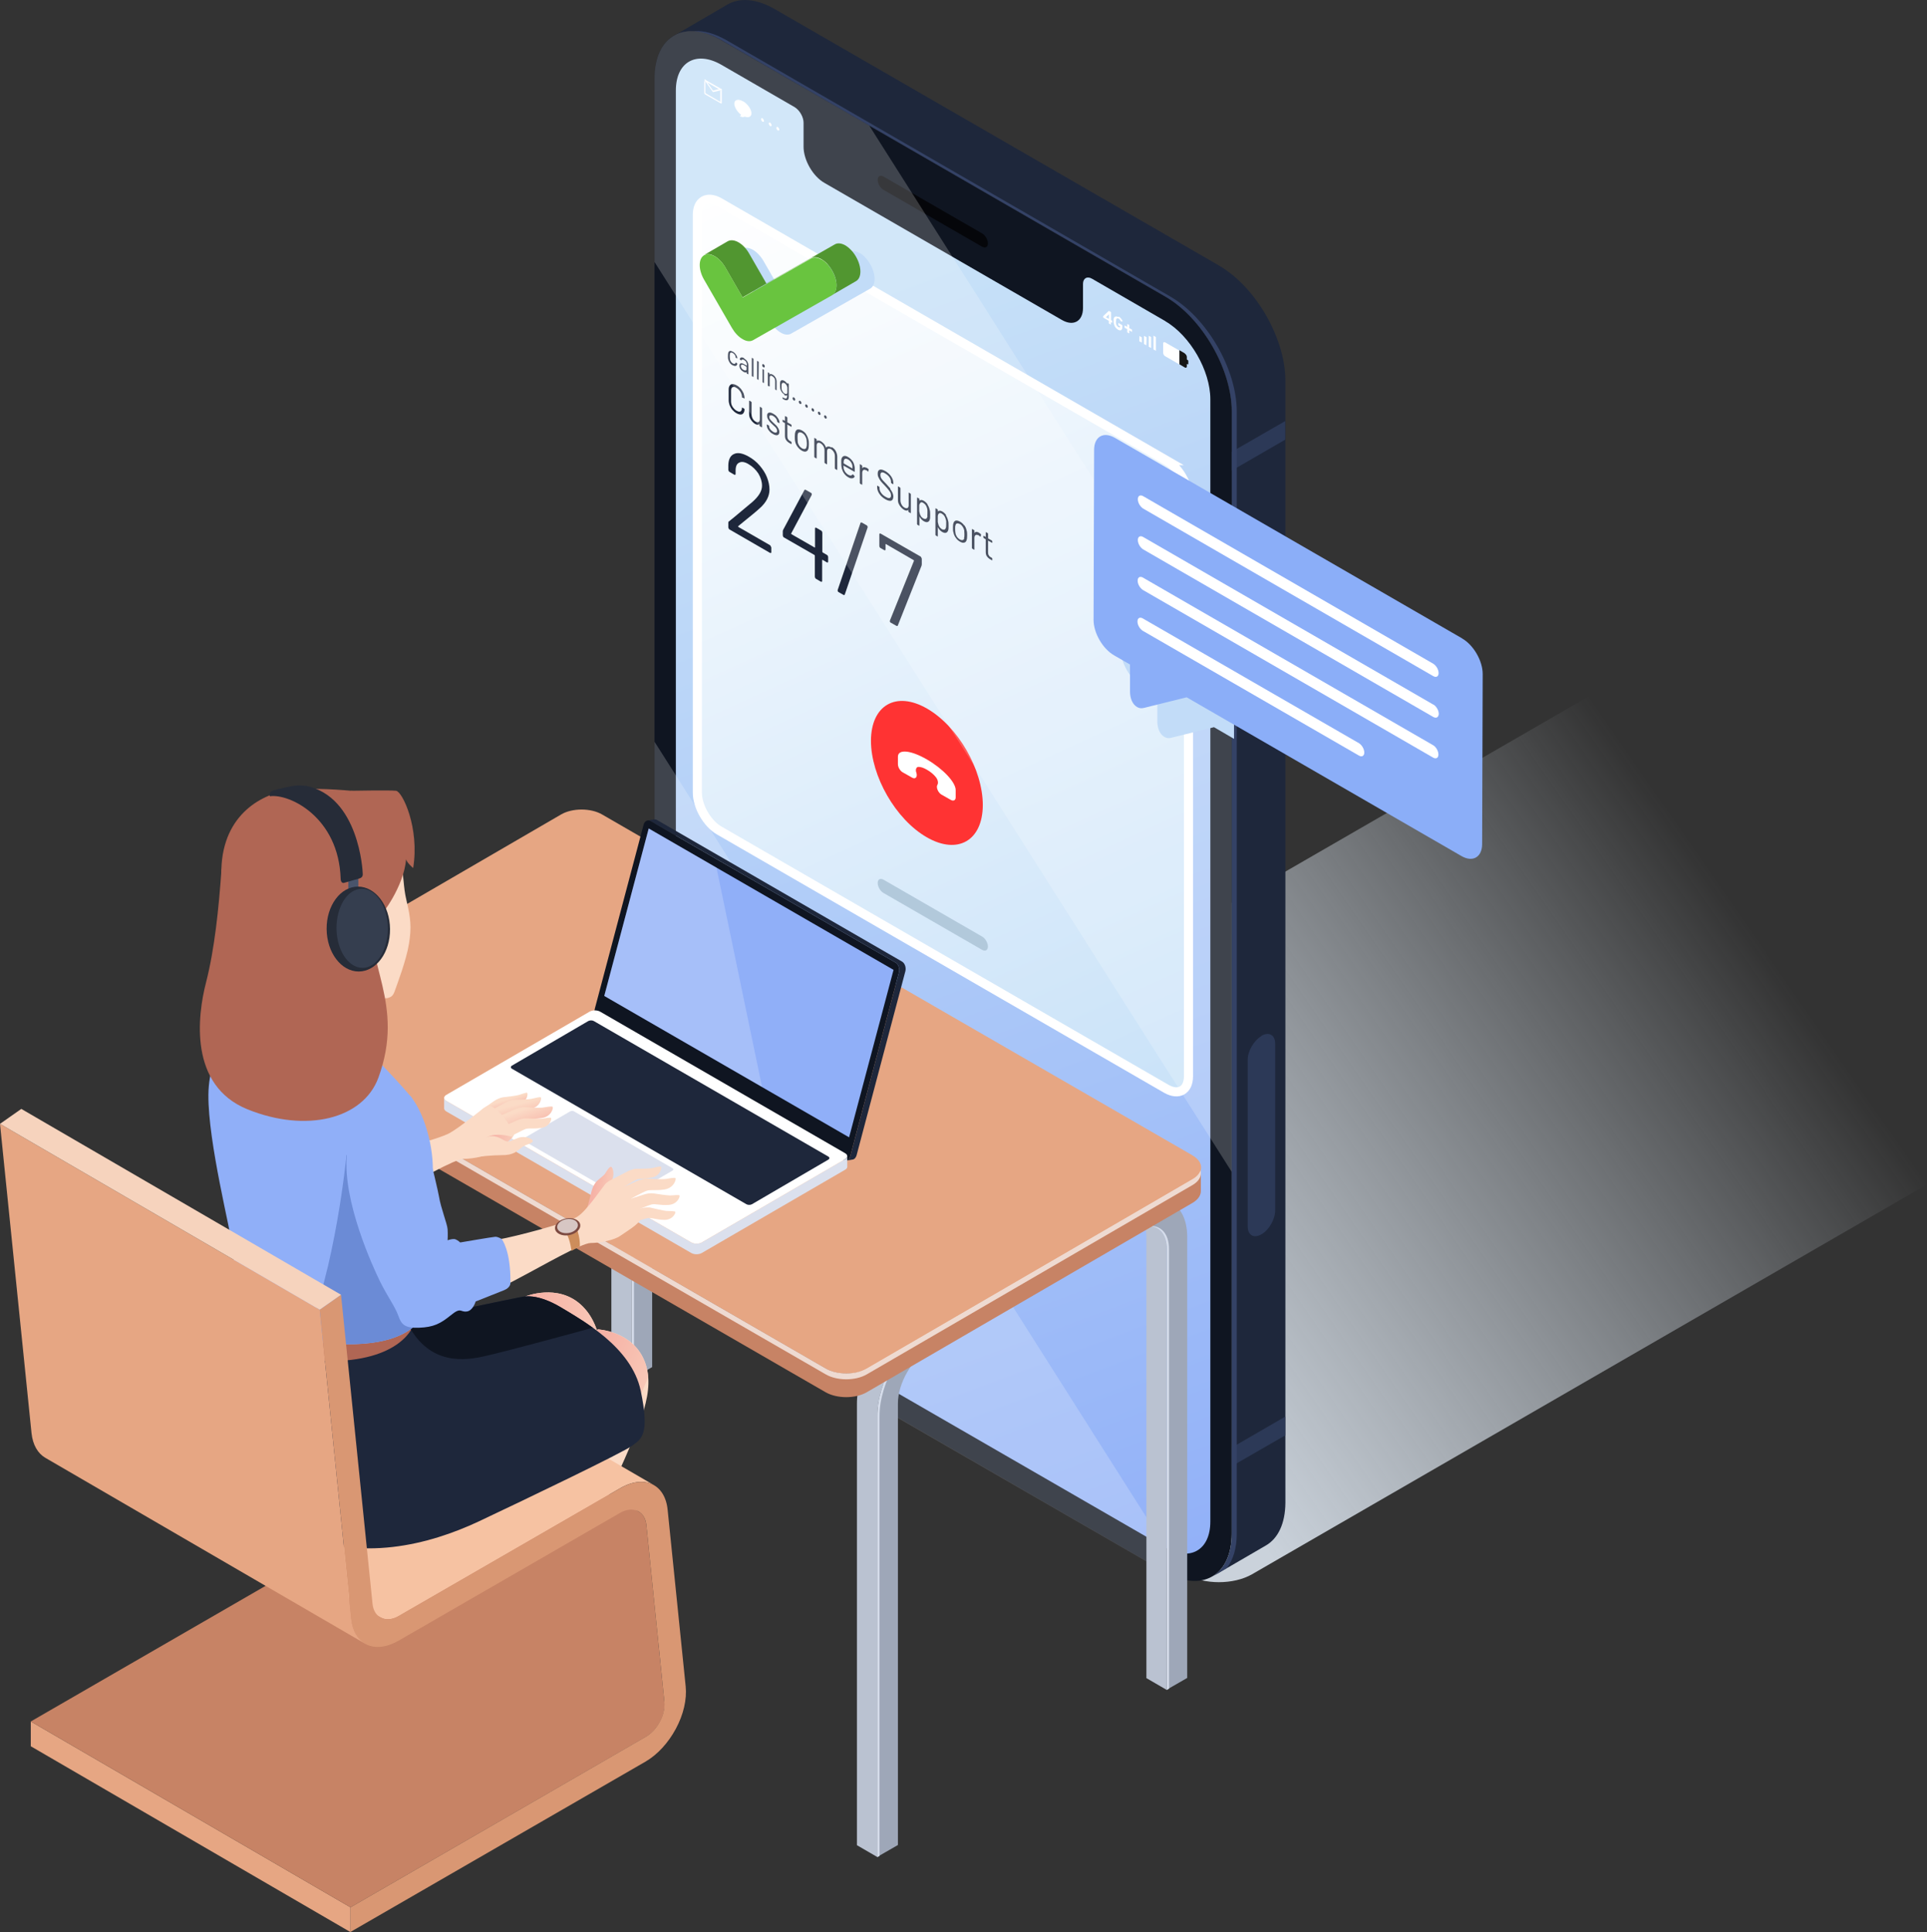 <?xml version="1.0" encoding="UTF-8"?>
<svg xmlns="http://www.w3.org/2000/svg" xmlns:xlink="http://www.w3.org/1999/xlink" viewBox="0 0 105.78 106.04">
  <rect x="0" y="0" width="105.78" height="106.04" fill="#333333" stroke="none"/>
  <defs>
    <style>
      .cls-1 {
        fill: #c2dcf8;
      }

      .cls-1, .cls-2, .cls-3, .cls-4, .cls-5, .cls-6, .cls-7, .cls-8, .cls-9, .cls-10, .cls-11, .cls-12, .cls-13, .cls-14, .cls-15, .cls-16, .cls-17, .cls-18, .cls-19, .cls-20, .cls-21, .cls-22, .cls-23, .cls-24, .cls-25, .cls-26, .cls-27, .cls-28, .cls-29, .cls-30, .cls-31, .cls-32, .cls-33, .cls-34, .cls-35, .cls-36, .cls-37, .cls-38, .cls-39, .cls-40, .cls-41, .cls-42, .cls-43, .cls-44, .cls-45, .cls-46, .cls-47, .cls-48, .cls-49, .cls-50, .cls-51, .cls-52, .cls-53, .cls-54, .cls-55, .cls-56, .cls-57, .cls-58, .cls-59, .cls-60, .cls-61, .cls-62, .cls-63, .cls-64, .cls-65, .cls-66, .cls-67, .cls-68, .cls-69, .cls-70, .cls-71, .cls-72 {
        stroke-width: 0px;
      }

      .cls-1, .cls-4 {
        mix-blend-mode: multiply;
      }

      .cls-73 {
        clip-path: url(#clippath);
      }

      .cls-2, .cls-74 {
        fill: none;
      }

      .cls-3 {
        opacity: .2;
      }

      .cls-3, .cls-5 {
        mix-blend-mode: overlay;
      }

      .cls-3, .cls-5, .cls-25, .cls-65 {
        fill: #fff;
      }

      .cls-4 {
        fill: url(#linear-gradient);
      }

      .cls-5 {
        opacity: .7;
      }

      .cls-6 {
        fill: url(#linear-gradient-9);
      }

      .cls-6, .cls-7, .cls-8, .cls-9, .cls-10, .cls-11, .cls-12, .cls-13, .cls-14, .cls-15, .cls-16, .cls-17, .cls-18, .cls-19, .cls-20, .cls-21, .cls-22, .cls-23, .cls-24, .cls-25, .cls-26, .cls-27, .cls-28, .cls-29 {
        fill-rule: evenodd;
      }

      .cls-7 {
        fill: url(#linear-gradient-8);
      }

      .cls-8 {
        fill: url(#linear-gradient-5);
      }

      .cls-9 {
        fill: url(#linear-gradient-7);
      }

      .cls-10 {
        fill: url(#linear-gradient-6);
      }

      .cls-11 {
        fill: url(#linear-gradient-14);
      }

      .cls-12 {
        fill: url(#linear-gradient-11);
      }

      .cls-13 {
        fill: url(#linear-gradient-13);
      }

      .cls-14 {
        fill: url(#linear-gradient-10);
      }

      .cls-15 {
        fill: url(#linear-gradient-12);
      }

      .cls-16, .cls-51 {
        fill: #0f1521;
      }

      .cls-17, .cls-52 {
        fill: #1e273b;
      }

      .cls-18 {
        fill: #5a9459;
      }

      .cls-19 {
        fill: #353e4f;
      }

      .cls-20 {
        fill: #262c38;
      }

      .cls-21, .cls-59 {
        fill: #b06654;
      }

      .cls-22 {
        fill: #d7c6c3;
      }

      .cls-23 {
        fill: #cd8d5b;
      }

      .cls-24 {
        fill: #fbdbc6;
      }

      .cls-26 {
        fill: #6b8bd6;
      }

      .cls-27 {
        fill: #7d4a41;
      }

      .cls-28 {
        fill: #97cf97;
      }

      .cls-29 {
        fill: #90aff8;
      }

      .cls-30 {
        fill: url(#linear-gradient-4);
      }

      .cls-31 {
        fill: url(#linear-gradient-2);
      }

      .cls-32 {
        fill: url(#linear-gradient-3);
      }

      .cls-75 {
        isolation: isolate;
      }

      .cls-33 {
        fill: #606992;
      }

      .cls-34 {
        fill: #49546b;
      }

      .cls-35 {
        fill: #747fb1;
      }

      .cls-36 {
        fill: #5d658d;
      }

      .cls-37 {
        fill: #7880b6;
      }

      .cls-38 {
        fill: #519630;
      }

      .cls-39 {
        fill: #838fca;
      }

      .cls-40 {
        fill: #7b84bb;
      }

      .cls-41 {
        fill: #2c3957;
      }

      .cls-42 {
        fill: #565e83;
      }

      .cls-43 {
        fill: #646d97;
      }

      .cls-44 {
        fill: #808bc5;
      }

      .cls-45 {
        fill: #6e77a6;
      }

      .cls-46 {
        fill: #8692cf;
      }

      .cls-47 {
        fill: #717bab;
      }

      .cls-48 {
        fill: #8996d4;
      }

      .cls-49 {
        fill: #344266;
      }

      .cls-50 {
        fill: #5a6288;
      }

      .cls-53 {
        fill: #161616;
      }

      .cls-54 {
        fill: #c78365;
      }

      .cls-55 {
        fill: #dbe0ed;
      }

      .cls-56 {
        fill: #d6ddeb;
      }

      .cls-57 {
        fill: #b2c9db;
      }

      .cls-58 {
        fill: #d99773;
      }

      .cls-60 {
        fill: #9ea7b8;
      }

      .cls-61 {
        fill: #8baef8;
      }

      .cls-62 {
        fill: #bac2d1;
      }

      .cls-63 {
        fill: #69c43f;
      }

      .cls-64 {
        fill: #7e88c0;
      }

      .cls-66 {
        fill: #f33;
      }

      .cls-67 {
        fill: #e6a683;
      }

      .cls-68 {
        fill: #f6d3bd;
      }

      .cls-69 {
        fill: #f6c2a2;
      }

      .cls-70 {
        fill: #6a74a1;
      }

      .cls-71 {
        fill: #05060a;
      }

      .cls-72 {
        fill: #67709c;
      }

      .cls-74 {
        stroke: #fff;
        stroke-miterlimit: 10;
        stroke-width: .5px;
      }
    </style>
    <linearGradient id="linear-gradient" x1="61.21" y1="73.13" x2="95.16" y2="49.59" gradientUnits="userSpaceOnUse">
      <stop offset="0" stop-color="#cad2db"/>
      <stop offset="1" stop-color="#ebf5ff" stop-opacity="0"/>
    </linearGradient>
    <linearGradient id="linear-gradient-2" x1="41.96" y1="18.02" x2="67.93" y2="87.42" gradientUnits="userSpaceOnUse">
      <stop offset="0" stop-color="#c7e1f8"/>
      <stop offset="1" stop-color="#90aff8"/>
    </linearGradient>
    <linearGradient id="linear-gradient-3" x1="64.44" y1="63.1" x2="40.05" y2="9.83" gradientUnits="userSpaceOnUse">
      <stop offset="0" stop-color="#c7e1f8"/>
      <stop offset="1" stop-color="#fff"/>
    </linearGradient>
    <linearGradient id="linear-gradient-4" x1="10478.85" y1="-55.09" x2="10487.88" y2="-41.76" gradientTransform="translate(10593.79) rotate(-180) scale(1 -1)" xlink:href="#linear-gradient-2"/>
    <linearGradient id="linear-gradient-5" x1="8520.69" y1="-871.77" x2="8525.26" y2="-872.41" gradientTransform="translate(8555.45 -790.61) rotate(168.34) scale(1 -1)" gradientUnits="userSpaceOnUse">
      <stop offset="0" stop-color="#f9cfbc"/>
      <stop offset="1" stop-color="#f6b2a6"/>
    </linearGradient>
    <linearGradient id="linear-gradient-6" x1="10764.24" y1="1453.93" x2="10768.34" y2="1453.36" gradientTransform="translate(10840.63 1187.63) rotate(-166.45) scale(1 -1)" xlink:href="#linear-gradient-5"/>
    <clipPath id="clippath">
      <path class="cls-2" d="M24.98,74.45c-.12-.07-.35-.2-.61-.3-.3-.12-.49-.15-.58-.16-.14-.02-.28-.02-.49.02-.21.05-.41.16-.48.2.12-.07.56.09,1.09.39.43-.25.81-.3,1.06-.15Z"/>
    </clipPath>
    <linearGradient id="linear-gradient-7" x1="9692.28" y1="60.39" x2="9692.1" y2="60.98" gradientTransform="translate(9719.96) rotate(-180) scale(1 -1)" gradientUnits="userSpaceOnUse">
      <stop offset="0" stop-color="#fbdbc6"/>
      <stop offset="1" stop-color="#f6b2a6"/>
    </linearGradient>
    <linearGradient id="linear-gradient-8" x1="9691.68" y1="60.64" x2="9691.4" y2="61.68" xlink:href="#linear-gradient-7"/>
    <linearGradient id="linear-gradient-9" x1="9691.23" y1="60.87" x2="9690.78" y2="62.13" xlink:href="#linear-gradient-7"/>
    <linearGradient id="linear-gradient-10" x1="9702.07" y1="64.69" x2="9705.36" y2="64.23" gradientTransform="translate(9719.96) rotate(-180) scale(1 -1)" xlink:href="#linear-gradient-5"/>
    <linearGradient id="linear-gradient-11" x1="9691.65" y1="62.87" x2="9693" y2="62.68" gradientTransform="translate(9719.96) rotate(-180) scale(1 -1)" xlink:href="#linear-gradient-5"/>
    <linearGradient id="linear-gradient-12" x1="9699.94" y1="56.83" x2="9704.72" y2="53.78" gradientTransform="translate(9719.96) rotate(-180) scale(1 -1)" xlink:href="#linear-gradient-5"/>
    <linearGradient id="linear-gradient-13" x1="9686.23" y1="65.54" x2="9687.4" y2="65.38" gradientTransform="translate(9719.96) rotate(-180) scale(1 -1)" xlink:href="#linear-gradient-5"/>
    <linearGradient id="linear-gradient-14" x1="9695.11" y1="69.31" x2="9698.4" y2="68.85" gradientTransform="translate(9719.96) rotate(-180) scale(1 -1)" xlink:href="#linear-gradient-5"/>
  </defs>
  <g class="cls-75">
    <g id="_レイヤー_2" data-name="レイヤー 2">
      <g id="_レイヤー_1-2" data-name="レイヤー 1">
        <g>
          <path class="cls-4" d="M105.78,45.43l-13.67-7.94c-1-.58-2.62-.58-3.63,0l-52.14,30.1c-1,.58-1,1.52,0,2.1l28.76,16.71c1,.58,2.62.58,3.63,0l37.06-21.4v-19.58Z"/>
          <g>
            <g>
              <path class="cls-51" d="M63.97,16.28c2.01,1.16,3.64,3.99,3.64,6.3v61.6c0,2.31-1.65,3.25-3.66,2.09l-24.38-14.08c-2.01-1.16-3.64-3.99-3.64-6.3V4.29c0-2.31,1.65-3.25,3.66-2.09l24.38,14.08Z"/>
              <path class="cls-52" d="M66.91,14.57L42.53.5c-1.01-.58-1.93-.64-2.6-.25-.98.57-1.96,1.14-2.93,1.71.66-.39,1.58-.33,2.6.25l24.38,14.08c2.01,1.16,3.64,3.99,3.64,6.3v61.6c0,1.15-.41,1.96-1.07,2.34.98-.57,1.96-1.14,2.94-1.71.66-.38,1.06-1.19,1.07-2.34V20.88c0-2.31-1.63-5.14-3.64-6.3Z"/>
              <g>
                <polygon class="cls-41" points="67.61 80.47 70.55 78.78 70.55 77.75 67.61 79.45 67.61 80.47"/>
                <polygon class="cls-41" points="67.61 24.8 67.61 25.83 70.55 24.13 70.55 23.11 67.61 24.8"/>
              </g>
              <path class="cls-49" d="M66.55,86.52c.26-.15.53-.31.79-.46.35-.44.55-1.08.55-1.88V22.58c0-2.31-1.63-5.14-3.64-6.3L39.87,2.2c-.65-.37-1.25-.53-1.78-.49.46.03.97.18,1.51.49l24.38,14.08c2.01,1.16,3.64,3.99,3.64,6.3v61.6c0,1.15-.41,1.96-1.07,2.34Z"/>
              <path class="cls-41" d="M69.22,30.04c-.26.15-.46.51-.46.8v9.25c0,.29.21.41.47.27.25-.15.46-.51.46-.8v-9.25c0-.29-.21-.41-.46-.26Z"/>
              <path class="cls-41" d="M69.25,56.86c-.42.24-.76.83-.76,1.3v9.15c0,.48.34.68.76.43.42-.24.75-.83.75-1.31v-9.15c0-.48-.34-.67-.76-.43Z"/>
              <path class="cls-31" d="M63.97,17.63c1.36.79,2.47,2.71,2.47,4.28v61.6c0,1.57-1.12,2.21-2.49,1.42l-24.38-14.07c-1.37-.79-2.47-2.71-2.47-4.28V4.97c0-1.57,1.12-2.2,2.49-1.42l4.03,2.33c.27.16.49.54.49.85v1.32c0,.73.51,1.63,1.15,1.99l13.03,7.52c.64.37,1.16.07,1.16-.66v-1.32c0-.31.23-.44.5-.28l4.03,2.33Z"/>
              <g>
                <path class="cls-65" d="M60.98,17.56l.07.04v.12l-.07-.04v.14s-.11-.07-.11-.07v-.14s-.31-.18-.31-.18v-.08s.31-.29.31-.29l.12.07v.43ZM60.87,17.5v-.25s-.16.16-.16.16l.16.09"/>
                <path class="cls-65" d="M61.41,17.37s.05.04.08.06c.02.02.04.04.06.07.02.02.03.05.05.07.01.03.02.05.03.07h-.1s-.02-.04-.02-.04l-.03-.04-.03-.04-.04-.03s-.04-.02-.05-.02h-.04s-.03.03-.03.03l-.02.04v.05s-.01.05-.01.05c0,.03,0,.06,0,.09,0,.03.01.06.02.09.01.03.03.05.05.08.02.02.04.04.07.06h.04s.03.01.03.01l.02-.02v-.04s0,0,0,0l-.1-.06v-.13l.22.13v.1s0,.08-.02.11c-.01.03-.03.04-.05.06-.02.01-.04.01-.07.01-.03,0-.06-.02-.09-.03-.03-.02-.06-.04-.08-.06-.02-.02-.05-.05-.07-.08-.02-.03-.04-.05-.05-.09-.01-.03-.02-.06-.03-.09,0-.03-.02-.06-.02-.09,0-.03,0-.06,0-.09s0-.05,0-.08c0-.03.01-.05.02-.07,0-.02.02-.04.04-.05.01-.02.03-.03.05-.03.02,0,.04,0,.07,0,.02,0,.05.02.08.03Z"/>
                <polygon class="cls-65" points="61.99 17.84 61.99 18.01 62.14 18.09 62.14 18.22 61.99 18.13 61.99 18.3 61.88 18.24 61.88 18.07 61.73 17.98 61.73 17.86 61.88 17.94 61.88 17.78 61.99 17.84"/>
                <polygon class="cls-65" points="62.68 18.52 62.68 18.8 62.54 18.73 62.55 18.44 62.68 18.52"/>
                <polygon class="cls-65" points="62.94 18.51 62.93 18.95 62.8 18.88 62.8 18.43 62.94 18.51"/>
                <polygon class="cls-65" points="63.19 18.5 63.19 19.1 63.06 19.03 63.06 18.43 63.19 18.5"/>
                <polygon class="cls-65" points="63.45 18.5 63.45 19.25 63.32 19.18 63.32 18.42 63.45 18.5"/>
                <path class="cls-53" d="M65.04,19.41c.06.03.11.11.11.18v.14s.05.03.05.03c.02.01.03.04.03.06v.16s-.02.03-.03.02l-.05-.03v.14c0,.07-.05.09-.11.06l-.3-.18v-.77s.31.18.31.18Z"/>
                <path class="cls-65" d="M64.74,19.23v.77s-.78-.45-.78-.45c-.06-.03-.11-.12-.11-.18v-.52c0-.07.05-.09.11-.06l.78.45Z"/>
                <polygon class="cls-65" points="39.57 4.86 39.62 4.9 39.61 4.95 39.56 4.96 39.16 5.05 39.14 5.05 39.12 5.03 38.73 4.48 38.68 4.41 38.67 4.35 38.72 4.37 38.8 4.49 39.14 4.97 39.49 4.88 39.57 4.86"/>
                <path class="cls-65" d="M39.59,4.87s.03.04.03.06v.73s-.02.03-.04.02l-.89-.51s-.03-.04-.03-.06v-.73s0-.01,0-.02v.06s.06.07.06.07v.62s.82.48.82.48v-.62s.05-.01.05-.01v-.05s-.04-.03-.04-.03l-.08.02-.69-.4-.08-.12-.05-.02s.02,0,.03,0l.89.51Z"/>
                <path class="cls-65" d="M40.78,5.55c.26.15.47.45.47.67,0,.19-.16.26-.37.18-.09.06-.23,0-.27-.03,0,0-.01,0-.01,0,.04,0,.07-.04.08-.07-.21-.16-.37-.42-.37-.61,0-.22.21-.28.47-.13Z"/>
                <path class="cls-65" d="M41.86,6.49s.08.09.08.14-.03.07-.08.05c-.05-.03-.08-.09-.08-.14,0-.05.03-.07.08-.05Z"/>
                <path class="cls-65" d="M42.28,6.73s.08.09.08.14-.04.07-.08.05c-.04-.03-.08-.09-.08-.14,0-.05.04-.07.08-.05Z"/>
                <path class="cls-65" d="M42.7,6.97s.08.09.08.14-.04.07-.08.05c-.05-.03-.08-.09-.08-.14s.03-.07.08-.05Z"/>
              </g>
              <path class="cls-71" d="M53.91,12.81l-5.41-3.12c-.18-.1-.32-.02-.32.18,0,.2.14.45.32.55l5.41,3.12c.18.1.32.02.32-.18,0-.2-.14-.45-.32-.55Z"/>
            </g>
            <g>
              <path class="cls-32" d="M64.05,25.28l-24.56-14.18c-.67-.38-1.21-.08-1.21.69v31.71c0,.76.54,1.7,1.2,2.08l24.55,14.18c.67.38,1.21.08,1.21-.69v-31.71c0-.76-.54-1.7-1.2-2.08Z"/>
              <path class="cls-74" d="M64.05,25.28l-24.56-14.18c-.67-.38-1.21-.08-1.21.69v31.71c0,.76.54,1.7,1.2,2.08l24.55,14.18c.67.38,1.21.08,1.21-.69v-31.71c0-.76-.54-1.7-1.2-2.08Z"/>
              <g>
                <path class="cls-52" d="M40.22,20.04c.06.04.11.05.16.04.04,0,.07-.04.09-.08v-.03s0-.02,0-.02l-.06-.05h-.02s0,0,0,0h0s-.03.06-.06.07c-.03,0-.07,0-.11-.03-.04-.02-.08-.06-.1-.1-.03-.04-.05-.09-.05-.13,0-.04-.01-.09-.01-.15,0-.06,0-.11.01-.14,0-.04.03-.06.05-.07.03,0,.06,0,.1.02.04.02.08.06.11.1.03.04.05.08.05.13v.02s.02.02.02.02h0s.06.03.06.03h.01s0-.05,0-.05c-.01-.06-.04-.12-.09-.18-.04-.06-.1-.11-.16-.14-.06-.03-.11-.05-.15-.04-.04.01-.07.04-.09.09-.01.04-.02.1-.02.17,0,.08,0,.14.01.19.02.07.05.14.09.2.04.06.1.11.15.14Z"/>
                <path class="cls-52" d="M40.85,19.66c-.06-.04-.12-.05-.16-.04-.04,0-.07.04-.08.09v.02s.08.05.08.05h.01s.02-.05.05-.05c.02,0,.06,0,.1.03.05.03.09.06.11.11.02.04.04.09.04.14v.06h0s-.15-.08-.15-.08c-.08-.05-.14-.06-.19-.05-.05.02-.07.06-.07.13,0,.07.02.14.06.19.04.06.09.1.15.14.04.02.08.04.11.04.03,0,.06,0,.08-.02h0s0,0,0,0v.08s.08.04.08.04h.01s0-.49,0-.49c0-.07-.02-.14-.06-.21-.04-.07-.1-.12-.17-.16ZM40.99,20.25s-.02.08-.05.08c-.04,0-.08,0-.13-.03-.04-.02-.07-.05-.1-.09-.02-.04-.04-.07-.04-.12,0-.05.02-.07.05-.08.03,0,.08,0,.13.04l.13.08h0s0,.12,0,.12Z"/>
                <polygon class="cls-52" points="41.34 20.68 41.36 20.68 41.36 19.7 41.35 19.68 41.28 19.64 41.27 19.65 41.27 20.63 41.28 20.65 41.34 20.68"/>
                <polygon class="cls-52" points="41.63 20.85 41.64 20.84 41.65 19.87 41.63 19.84 41.57 19.81 41.56 19.81 41.56 20.79 41.57 20.81 41.63 20.85"/>
                <path class="cls-52" d="M41.91,19.99s-.04-.01-.05,0c-.01,0-.02.02-.02.05,0,.02,0,.05.02.07.01.02.03.04.05.05.02.01.04.01.05,0,.01,0,.02-.02.02-.05,0-.03,0-.05-.02-.07-.01-.02-.03-.04-.05-.05Z"/>
                <polygon class="cls-52" points="41.87 20.26 41.86 20.26 41.86 20.96 41.87 20.99 41.93 21.02 41.94 21.01 41.94 20.31 41.93 20.29 41.87 20.26"/>
                <path class="cls-52" d="M42.24,21.2h.01s0-.47,0-.47c0-.05.01-.09.04-.1.03-.02.07-.01.11.02.04.03.08.06.11.11.03.05.04.1.04.15v.45s.01.02.01.02l.06.04h.01s0-.48,0-.48c0-.08-.02-.15-.06-.22-.04-.07-.09-.12-.16-.16-.08-.04-.13-.05-.17,0h0s0,0,0,0v-.08s-.08-.04-.08-.04h-.01s0,.71,0,.71v.02s.08.04.08.04Z"/>
                <path class="cls-52" d="M43.05,21.68c.07.04.13.04.16,0h0s0,0,0,0v.05c0,.08-.02.12-.05.14-.03.01-.09,0-.17-.05l-.03-.02h0s0,0,0,0v.06s0,.02,0,.02c.01,0,.02.02.04.03.09.05.17.07.22.05.05-.02.08-.08.08-.19v-.69s-.01-.02-.01-.02l-.06-.04h-.01s0,.06,0,.06h0s0,0,0,0c-.04-.08-.1-.14-.17-.18-.05-.03-.1-.04-.14-.03-.04.01-.07.04-.08.09,0,.02-.01.04-.01.07,0,.03,0,.06,0,.1,0,.08,0,.14.01.19.01.07.04.13.08.19.04.06.09.1.14.13ZM42.91,21.37s-.01-.08-.01-.15c0-.07,0-.11.01-.14.01-.04.03-.06.06-.07.03-.01.06,0,.1.02.04.02.07.06.1.1.02.04.04.08.05.13v.05s0,.05,0,.1c0,.04,0,.07,0,.09,0,.02,0,.04,0,.05,0,.04-.02.06-.05.07-.02.01-.06,0-.1-.02-.04-.02-.07-.05-.1-.1-.03-.04-.05-.09-.06-.13Z"/>
                <path class="cls-52" d="M43.63,21.86s-.03-.04-.05-.05c-.02-.01-.04-.01-.05,0-.01,0-.02.02-.02.05s0,.05.02.07c.01.02.03.04.05.05.02.01.04.01.05,0,.01,0,.02-.02.02-.05s0-.05-.02-.07Z"/>
                <path class="cls-52" d="M43.92,22.17s.04.01.05,0c.01,0,.02-.02.02-.05,0-.02,0-.05-.02-.07-.01-.02-.03-.04-.05-.05-.02-.01-.04-.01-.05,0-.01,0-.02.02-.02.05s0,.05.02.07c.01.02.03.04.05.05Z"/>
                <path class="cls-52" d="M44.27,22.37s.04.01.05,0c.01,0,.02-.02.02-.05s0-.05-.02-.07c-.01-.02-.03-.04-.05-.05-.02-.01-.04-.01-.05,0-.01,0-.02.02-.02.05s0,.05.02.07c.01.02.03.04.05.05Z"/>
                <path class="cls-52" d="M44.67,22.46s-.03-.04-.05-.05c-.02-.01-.04-.01-.05,0-.01,0-.02.02-.02.05s0,.05.02.07c.01.02.03.04.05.05.02.01.04.01.05,0,.01,0,.02-.02.02-.05,0-.02,0-.05-.02-.07Z"/>
                <path class="cls-52" d="M44.97,22.77s.04.01.05,0c.01,0,.02-.02.02-.05s0-.05-.02-.07c-.01-.02-.03-.04-.05-.05-.02-.01-.04-.01-.05,0-.01,0-.02.02-.02.05s0,.05.02.07c.01.02.03.04.05.05Z"/>
                <path class="cls-52" d="M45.31,22.97s.04.01.05,0c.01,0,.02-.02.02-.05,0-.02,0-.05-.02-.07-.01-.02-.03-.04-.05-.05-.02-.01-.04-.01-.05,0-.01,0-.02.02-.02.05s0,.05.02.07c.01.02.03.04.05.05Z"/>
                <path class="cls-52" d="M40.76,21.82l.1.05h.01s0-.01,0-.01c0-.09-.02-.18-.05-.27-.04-.09-.09-.17-.15-.25-.07-.08-.14-.14-.23-.19-.09-.05-.16-.07-.23-.07-.06,0-.12.03-.15.08-.04.05-.06.12-.06.21v.59c0,.09.02.19.05.28.04.09.09.18.15.25.07.08.14.14.23.19.09.05.16.07.23.07.07,0,.12-.03.15-.08.04-.05.06-.12.06-.21l-.02-.03-.1-.06h-.02c0,.11-.03.18-.08.21-.06.03-.13.01-.22-.04-.09-.05-.16-.13-.22-.22-.06-.09-.08-.19-.08-.29v-.59c0-.1.03-.16.08-.19.06-.03.13-.02.22.04.09.05.16.13.22.22.05.09.08.19.08.29h0s.02.04.02.04Z"/>
                <path class="cls-52" d="M41.73,22.32h-.02s0,.68,0,.68c0,.08-.02.13-.06.16-.04.02-.1.02-.17-.02-.07-.04-.12-.09-.16-.16-.04-.07-.06-.15-.06-.23v-.67s-.02-.03-.02-.03l-.1-.06h-.02s0,.73,0,.73c0,.07.01.14.04.21.03.07.07.13.12.19.05.06.1.1.16.14.11.06.19.07.25.01h0s0,0,0,0v.09s.02.03.02.03l.1.06h.02s0-1.04,0-1.04l-.02-.03-.1-.06Z"/>
                <path class="cls-52" d="M42.63,23.37s-.1-.1-.18-.17c-.08-.07-.13-.13-.17-.18-.04-.05-.05-.09-.05-.14,0-.05.02-.08.06-.09.04,0,.09,0,.15.04.07.04.12.09.16.14.04.06.06.11.06.16h0s.02.04.02.04l.09.05h.02v-.02c0-.05-.01-.11-.04-.17-.03-.06-.07-.12-.12-.18-.05-.06-.11-.1-.18-.14-.1-.06-.18-.08-.25-.06-.06.02-.09.07-.09.16,0,.06.01.12.04.18.03.06.07.11.11.16.04.05.1.1.17.17.06.05.1.09.13.12.03.03.05.06.07.1.02.03.03.07.03.11,0,.05-.02.08-.06.09-.04.01-.09,0-.16-.04-.06-.04-.12-.09-.16-.14-.04-.06-.06-.11-.06-.16v-.02l-.02-.03-.09-.05h-.02v.04c0,.05.02.11.04.17.03.06.07.12.12.17.05.06.11.1.18.14.1.06.19.08.25.06.06-.02.1-.07.1-.17,0-.07-.02-.13-.05-.19-.03-.06-.07-.11-.11-.16Z"/>
                <path class="cls-52" d="M43.22,23.18h0s0-.26,0-.26l-.02-.03-.09-.05h-.02s0,.26,0,.26h0s-.11-.06-.11-.06h-.02s0,.09,0,.09l.02.03.11.06h0s0,.69,0,.69c0,.1.02.19.07.25.05.07.11.12.2.17.03.02.05.03.07.04h.02s0-.1,0-.1l-.02-.03-.05-.03c-.06-.03-.1-.07-.12-.11-.03-.04-.04-.1-.04-.17v-.63s0,0,0,0l.21.12h.02s0-.09,0-.09l-.02-.03-.21-.12Z"/>
                <path class="cls-52" d="M44.26,23.84c-.06-.09-.14-.16-.23-.21-.09-.05-.17-.07-.24-.06-.06.01-.11.06-.13.14-.02.05-.03.14-.03.24,0,.11,0,.2.02.28.02.11.07.21.13.29.07.09.14.16.23.21.09.05.17.07.23.05.06-.02.11-.06.13-.14.02-.05.03-.13.03-.25,0-.11,0-.2-.03-.28-.02-.1-.07-.2-.13-.29ZM44.27,24.54c-.02.06-.04.09-.09.1-.04.01-.09,0-.15-.03-.06-.04-.11-.08-.16-.15-.04-.06-.07-.13-.08-.2,0-.05-.01-.13-.01-.22s0-.16.01-.21c.02-.06.04-.09.09-.1.04-.01.09,0,.15.03.06.04.11.08.15.14.04.06.07.13.09.2,0,.06.02.13.02.22,0,.09,0,.16-.02.2Z"/>
                <path class="cls-52" d="M45.63,24.56c-.06-.04-.12-.06-.17-.05-.05,0-.09.02-.12.06h0c-.02-.08-.06-.14-.1-.2-.05-.05-.1-.1-.16-.14-.05-.03-.1-.05-.14-.05-.04,0-.08,0-.11.03h0s0-.09,0-.09l-.02-.03-.09-.05h-.02s0,1.04,0,1.04l.02.03.09.05h.02s0-.7,0-.7c0-.08.02-.13.06-.15.04-.02.09-.02.16.02.06.04.11.09.15.16.04.07.06.14.06.22v.68s.02.03.02.03l.1.06h.02s0-.7,0-.7c0-.08.02-.13.06-.15.04-.02.09-.01.16.02.06.04.11.09.15.16.04.07.06.14.06.22v.68s.02.03.02.03l.09.05h.02s0-.72,0-.72c0-.11-.03-.21-.08-.31-.05-.1-.13-.17-.22-.22Z"/>
                <path class="cls-52" d="M46.81,25.33c-.06-.1-.15-.18-.26-.25-.09-.05-.17-.07-.23-.05-.06.02-.1.07-.13.15,0,.03-.01.06-.01.09,0,.04,0,.09,0,.14,0,.13.01.23.03.31.03.1.07.19.13.27.06.08.13.15.22.2.08.05.15.07.21.06.06,0,.11-.03.14-.08v-.04s-.08-.09-.08-.09h-.03s-.05.05-.09.06c-.04,0-.09-.01-.14-.04-.07-.04-.12-.09-.17-.15-.04-.06-.07-.13-.09-.2,0-.03,0-.08-.01-.16h0s.6.34.6.34h.02s0-.08,0-.08c0-.06,0-.11,0-.15-.02-.13-.05-.24-.11-.34ZM46.79,25.71l-.48-.28h0c0-.08,0-.12.01-.15.01-.05.04-.09.08-.1.04-.01.09,0,.15.03.06.04.11.08.16.15.04.06.07.13.08.2,0,.03,0,.08.01.14h0Z"/>
                <path class="cls-52" d="M47.57,25.68c-.05-.03-.1-.04-.14-.04-.04,0-.07.03-.1.06h0s0,0,0,0v-.13s-.02-.03-.02-.03l-.09-.06h-.02s0,1.04,0,1.04l.02.03.09.05h.02s0-.64,0-.64c0-.08.02-.13.06-.16.04-.03.1-.02.16.01h.02s.05.05.07.07h.02s.02-.09.02-.09v-.04s-.08-.06-.12-.09Z"/>
                <path class="cls-52" d="M48.88,26.82c-.06-.07-.13-.15-.22-.25-.09-.09-.15-.16-.2-.21-.04-.05-.08-.1-.1-.14-.02-.05-.03-.1-.03-.15,0-.08.02-.12.07-.14.05-.01.11,0,.2.06.1.06.18.13.23.21.06.08.08.17.08.25v.04s.02.03.02.03l.09.05h.02s0-.06,0-.06c0-.12-.04-.24-.12-.36-.08-.12-.19-.22-.33-.3-.13-.07-.23-.1-.3-.07-.07.02-.11.1-.11.21,0,.08.01.15.05.22.03.07.07.13.12.2.05.06.12.14.22.24.09.09.15.17.2.23.05.06.08.11.11.16.02.05.03.1.03.15,0,.08-.02.12-.07.14-.05.02-.12,0-.22-.06-.11-.06-.19-.13-.25-.22-.06-.08-.09-.17-.09-.25v-.06l-.02-.03-.09-.05h-.02s0,.08,0,.08c0,.12.04.24.12.36.08.12.19.22.33.3.14.08.24.1.32.08.08-.03.11-.1.12-.22,0-.08-.02-.15-.05-.22-.03-.07-.08-.14-.13-.21Z"/>
                <path class="cls-52" d="M49.9,27.03h-.02s0,.69,0,.69c0,.08-.02.13-.06.16-.04.02-.1.02-.17-.02-.07-.04-.12-.09-.16-.17-.04-.07-.06-.15-.06-.23v-.67s-.02-.03-.02-.03l-.1-.06h-.02s0,.73,0,.73c0,.07.01.14.04.21.03.07.07.13.12.19.05.06.1.1.16.14.11.07.19.07.25.01h0s0,0,0,0v.09s.02.03.02.03l.1.06h.02s0-1.04,0-1.04l-.02-.03-.1-.06Z"/>
                <path class="cls-52" d="M50.92,27.68c-.06-.08-.13-.15-.22-.2-.05-.03-.1-.04-.13-.04-.04,0-.07.01-.1.04h0s0,0,0,0v-.09l-.02-.03-.09-.05h-.02s0,1.46,0,1.46l.02.03.09.05h.02s0-.51,0-.51h0s0,0,0,0c.03.06.06.11.1.15.04.05.09.08.13.11.09.05.16.07.22.05.06-.02.1-.06.12-.14.02-.05.02-.14.02-.25,0-.11,0-.21-.03-.29-.02-.1-.06-.19-.12-.28ZM50.92,28.32s-.02.06-.03.09c-.02.04-.04.06-.08.07-.04,0-.08,0-.13-.03-.05-.03-.09-.06-.12-.11-.03-.05-.06-.1-.07-.16-.01-.04-.02-.08-.03-.12,0-.04,0-.1,0-.16,0-.07,0-.12,0-.16,0-.04.01-.06.03-.09.02-.04.04-.07.07-.08.03-.01.08,0,.12.03.05.03.1.07.13.12.04.05.06.11.08.17.01.04.02.08.02.11,0,.04,0,.09,0,.16,0,.07,0,.12-.01.16Z"/>
                <path class="cls-52" d="M51.94,28.27c-.06-.08-.13-.15-.22-.2-.05-.03-.09-.04-.14-.04-.04,0-.07.01-.1.04h0s0,0,0,0v-.09s-.02-.03-.02-.03l-.09-.05h-.02s0,1.46,0,1.46l.02.03.09.05h.02s0-.51,0-.51h0s0,0,0,0c.03.05.06.11.1.15.04.05.09.08.13.11.09.05.16.07.22.05.06-.02.1-.07.12-.14.02-.05.02-.14.02-.25,0-.11,0-.21-.03-.29-.02-.1-.06-.19-.12-.28ZM51.94,28.91s-.02.06-.03.09c-.02.04-.04.06-.08.07-.04,0-.08,0-.13-.03-.05-.03-.09-.07-.12-.11-.03-.05-.06-.1-.07-.16-.01-.04-.02-.08-.03-.12,0-.04,0-.1,0-.16,0-.07,0-.12,0-.16,0-.04.01-.06.02-.09.02-.04.04-.07.08-.08.03-.01.08,0,.12.03.05.03.1.07.13.12.04.05.06.11.08.17.01.04.02.08.03.12,0,.04,0,.09,0,.16,0,.07,0,.12-.01.16Z"/>
                <path class="cls-52" d="M52.93,28.84c-.06-.09-.14-.16-.23-.21-.09-.05-.17-.07-.23-.06-.06.02-.11.06-.13.14-.02.05-.03.14-.03.24,0,.11,0,.2.03.28.02.11.07.21.13.29.06.09.14.16.23.21.09.05.16.07.23.05.06-.01.11-.06.13-.14.02-.05.03-.13.03-.25,0-.11,0-.2-.03-.28-.02-.1-.06-.2-.13-.29ZM52.93,29.54c-.01.06-.04.09-.09.1-.04.01-.09,0-.15-.03-.06-.04-.11-.08-.16-.15-.04-.06-.07-.13-.08-.2-.01-.05-.02-.13-.02-.22,0-.1,0-.16.02-.21.01-.06.04-.09.08-.1.04-.01.09,0,.16.03.06.03.11.08.15.14.04.06.07.13.09.2,0,.06.01.13.01.22,0,.09,0,.16-.02.2Z"/>
                <path class="cls-52" d="M53.73,29.23c-.05-.03-.1-.04-.14-.04-.04,0-.07.03-.1.06h0s0,0,0,0v-.13l-.02-.03-.1-.05h-.02s0,1.04,0,1.04l.02.03.1.06h.02s0-.64,0-.64c0-.08.02-.13.06-.16.04-.03.1-.02.16.01h.02s.05.05.07.07h.03s.02-.09.02-.09v-.04s-.08-.06-.12-.09Z"/>
                <path class="cls-52" d="M54.24,29.67l.21.12h.02s0-.09,0-.09l-.02-.03-.21-.12h0s0-.26,0-.26l-.02-.03-.09-.05h-.02s0,.26,0,.26h0s-.11-.06-.11-.06h-.02v.09l.02.03.11.07h0s0,.69,0,.69c0,.1.02.19.07.25.05.07.11.12.2.17.03.02.05.03.07.04h.02v-.1l-.02-.03-.05-.03c-.06-.03-.1-.07-.12-.11-.03-.04-.04-.1-.04-.17v-.63s0,0,0,0Z"/>
              </g>
              <g>
                <path class="cls-66" d="M50.89,38.89c-1.7-.98-3.07-.19-3.08,1.76,0,1.95,1.36,4.32,3.06,5.3,1.7.98,3.07.19,3.08-1.76,0-1.95-1.36-4.32-3.06-5.3Z"/>
                <path class="cls-65" d="M50.88,41.68c-.88-.51-1.59-.58-1.59-.15v.41c0,.17.12.36.25.44l.53.3c.19.11.31-.05.23-.28-.06-.16,0-.3.1-.31.12-.01.31.05.49.16.18.1.36.25.48.4.11.13.15.32.09.42-.09.13.03.43.22.54l.53.3c.14.07.25,0,.25-.14v-.41c0-.43-.7-1.17-1.58-1.68Z"/>
              </g>
              <path class="cls-57" d="M53.91,51.4l-5.41-3.12c-.18-.1-.32-.02-.32.18,0,.2.14.45.32.55l5.41,3.12c.18.1.32.02.32-.18,0-.2-.14-.45-.32-.55Z"/>
              <g>
                <path class="cls-52" d="M42.3,29.94l-1.77-1.02s-.02-.03-.01-.04l.12-.1c.53-.43.89-.72,1.07-.89.35-.31.53-.66.53-1.02,0-.22-.05-.45-.14-.68-.09-.23-.23-.44-.4-.64-.17-.2-.37-.36-.6-.49-.32-.18-.59-.24-.79-.15-.21.08-.32.29-.33.62v.26s.02.08.05.1l.29.17s.06,0,.06-.03v-.2c0-.23.06-.38.2-.44.13-.07.31-.04.52.09.22.13.39.3.53.51.13.22.2.44.2.67,0,.29-.18.58-.53.89l-.42.35c-.45.38-.74.62-.87.72-.02,0-.03.03-.03.06v.27s.02.07.05.1l2.25,1.3s.06.01.06-.03v-.27s-.02-.08-.06-.1Z"/>
                <path class="cls-52" d="M45.4,30.46l-.24-.14s-.02-.02-.02-.04v-1.05s-.01-.07-.05-.1l-.29-.17s-.06-.01-.06.03v1.05s0,.02-.02.01l-1.27-.73-.02-.02v-.02l1.13-2.12s0-.04,0-.06c0-.02-.02-.04-.04-.05l-.3-.17s-.05-.01-.06.01l-1.17,2.19s-.02.05-.02.07v.24s.02.08.05.1l1.69.97s.02.02.02.04v1.16s.02.08.05.1l.29.17s.06.01.06-.03v-1.16s.01-.02.03-.01l.24.14s.06.01.06-.03v-.28s-.02-.08-.06-.1Z"/>
                <path class="cls-52" d="M47.31,28.68s-.06-.02-.07.01l-1.26,3.7s0,.07.04.1l.28.16s.06.02.07-.01l1.26-3.7s0-.07-.04-.1l-.28-.16Z"/>
                <path class="cls-52" d="M50.56,30.56l-2.23-1.28s-.06,0-.06.03v.66s.01.07.05.1l.23.13s.06.01.06-.03v-.3s0-.02.02-.01l1.52.88.02.02v.02l-1.32,3.28s0,.04,0,.06c0,.02.02.04.04.05l.32.18s.06.02.07-.01l1.31-3.3s.01-.05.01-.07v-.3s-.02-.08-.05-.1Z"/>
              </g>
            </g>
            <path class="cls-3" d="M65.14,86.73c-.37-.07-.77-.21-1.19-.45l-15.67-9.04-12.35-19.47v-17.06l29.2,46.03ZM67.61,38.25L47.72,6.9l-8.13-4.69c-2.01-1.16-3.66-.23-3.66,2.09v10.08l31.68,49.93v-26.06Z"/>
          </g>
          <g>
            <path class="cls-1" d="M67.74,40.55v-11.96l-5.04-2.91c-.62-.36-1.13-.07-1.14.65l-.03,9.34c0,.72.5,1.59,1.13,1.95l.87.5v1.47c0,.4.15.71.38.85.11.07.25.09.39.05l2.34-.58,1.1.64Z"/>
            <path class="cls-61" d="M80.25,35.03l-19.05-11c-.62-.36-1.13-.07-1.14.64l-.03,9.35c0,.72.5,1.59,1.13,1.95l.87.5v1.48c0,.4.15.71.38.85.11.07.25.09.39.05l2.34-.58,15.08,8.71c.62.36,1.13.07,1.14-.64l.03-9.35c0-.72-.5-1.59-1.13-1.95Z"/>
            <g>
              <path class="cls-65" d="M74.6,40.79l-11.87-6.85c-.16-.09-.29-.02-.29.17,0,.19.13.41.29.51l11.87,6.85c.16.09.29.02.29-.17,0-.19-.13-.41-.29-.51Z"/>
              <path class="cls-65" d="M78.67,40.9l-15.93-9.2c-.16-.09-.29-.02-.29.17,0,.19.13.41.29.51l15.93,9.2c.16.09.29.02.29-.17,0-.19-.13-.42-.29-.51Z"/>
              <path class="cls-65" d="M78.68,38.67l-15.93-9.2c-.16-.09-.29-.02-.29.17,0,.19.13.41.29.51l15.93,9.2c.16.09.29.02.3-.17,0-.19-.13-.41-.29-.51Z"/>
              <path class="cls-65" d="M62.75,27.91l15.93,9.2c.16.09.29.02.29-.17,0-.19-.13-.41-.29-.51l-15.93-9.2c-.16-.09-.29-.02-.29.17,0,.19.13.41.29.51Z"/>
            </g>
          </g>
          <g>
            <path class="cls-1" d="M47.19,13.88c.21.12.42.34.58.62.32.55.32,1.16,0,1.34l-4.34,2.47c-.16.09-.37.07-.58-.06-.22-.13-.43-.35-.58-.61l-1.53-2.65c-.32-.55-.32-1.15,0-1.34.16-.09.37-.06.59.06.21.12.42.34.58.61l.95,1.65,3.75-2.14c.16-.09.37-.06.58.06Z"/>
            <path class="cls-38" d="M41.12,13.91c-.16-.28-.37-.49-.58-.61-.21-.12-.42-.15-.59-.06l-1.31.76c.16-.09.37-.06.59.06.21.12.42.34.58.61l.95,1.65,1.31-.76-.95-1.65Z"/>
            <path class="cls-38" d="M46.99,14.09c-.16-.28-.37-.49-.58-.62-.21-.12-.42-.15-.58-.06l-3.75,2.14-1.31.76,3.75-2.14c.16-.09.37-.06.58.06.21.12.42.34.58.62.32.55.32,1.15,0,1.34l1.31-.76c.32-.18.32-.78,0-1.34Z"/>
            <path class="cls-63" d="M45.1,14.24c.21.12.42.34.58.62.32.55.32,1.15,0,1.34l-4.34,2.47c-.16.09-.37.07-.58-.06-.22-.12-.43-.35-.58-.61l-1.53-2.65c-.32-.55-.32-1.15,0-1.34.16-.09.37-.06.59.06.21.12.42.34.58.61l.95,1.65,3.75-2.14c.16-.09.37-.06.58.06Z"/>
          </g>
          <g>
            <g>
              <g class="cls-75">
                <path class="cls-62" d="M34.68,51.47c0-.56-.2-.96-.52-1.14l-1.12-.65c.32.19.52.58.52,1.14v24.21l1.12.65v-24.21Z"/>
                <path class="cls-62" d="M33.83,48.3c-.53-.31-1.26-.27-2.07.2l-11.19,6.46c-1.6.93-2.91,3.19-2.9,5.03v24.21s1.12.65,1.12.65v-24.21c0-1.85,1.3-4.11,2.9-5.03l11.19-6.46c.81-.47,1.54-.51,2.07-.2l-1.12-.65Z"/>
                <path class="cls-60" d="M32.88,49.15c1.61-.93,2.92-.18,2.92,1.67v24.21l-1.13.65v-24.21c0-1.13-.81-1.59-1.79-1.02l-11.19,6.46c-.98.57-1.78,1.95-1.77,3.08v24.21l-1.13.65v-24.21c0-1.85,1.3-4.11,2.9-5.03l11.19-6.46Z"/>
                <g>
                  <path class="cls-56" d="M18.91,60.64c0-1.85,1.3-4.11,2.9-5.03l11.19-6.46c.46-.27.9-.39,1.29-.39-.42-.02-.9.1-1.41.39l-11.19,6.46c-1.6.93-2.91,3.19-2.9,5.03v24.21l.12-.07v-24.14Z"/>
                  <path class="cls-56" d="M34.8,75.61v-24.14c0-.86-.47-1.32-1.12-1.25.58,0,.99.45,1,1.25v24.21l.12-.07Z"/>
                </g>
              </g>
              <g class="cls-75">
                <path class="cls-62" d="M64.05,68.55c0-.56-.2-.96-.52-1.14l-1.12-.65c.32.19.52.58.52,1.14v24.2s1.12.65,1.12.65v-24.21Z"/>
                <path class="cls-62" d="M63.2,65.37c-.53-.31-1.26-.26-2.07.2l-11.19,6.46c-1.6.93-2.91,3.19-2.9,5.03v24.21l1.12.65v-24.21c0-1.85,1.3-4.11,2.9-5.04l11.19-6.46c.81-.47,1.54-.51,2.07-.2l-1.12-.65Z"/>
                <path class="cls-60" d="M62.25,66.22c1.61-.93,2.92-.18,2.92,1.67v24.2l-1.13.65v-24.21c0-1.13-.81-1.59-1.79-1.02l-11.19,6.46c-.98.57-1.78,1.95-1.77,3.08v24.21l-1.13.65v-24.21c0-1.85,1.3-4.11,2.9-5.04l11.19-6.46Z"/>
                <g>
                  <path class="cls-56" d="M48.28,77.72c0-1.85,1.3-4.11,2.9-5.04l11.19-6.46c.46-.27.9-.39,1.29-.39-.42-.03-.9.1-1.41.39l-11.19,6.46c-1.6.93-2.91,3.19-2.9,5.04v24.21l.12-.07v-24.14Z"/>
                  <path class="cls-56" d="M64.17,92.68v-24.14c0-.86-.47-1.32-1.12-1.25.59,0,.99.45,1,1.25v24.21l.12-.07Z"/>
                </g>
              </g>
            </g>
            <g>
              <path class="cls-54" d="M65.47,64.72l-17.88,10.39c-.62.36-1.63.36-2.25,0L12.92,56.4c-.31-.18-.47-.42-.47-.66v1.3c0,.24.15.47.46.66l32.41,18.71c.63.36,1.64.36,2.26,0l17.88-10.39c.31-.18.46-.42.46-.65v-1.3c0,.24-.15.47-.46.65Z"/>
              <path class="cls-67" d="M65.47,63.42c.62.36.62.95,0,1.31l-17.88,10.39c-.62.36-1.63.36-2.25,0L12.92,56.4c-.63-.36-.63-.95,0-1.31l17.88-10.39c.62-.36,1.63-.36,2.25,0l32.41,18.71Z"/>
              <path class="cls-5" d="M12.48,55.91c-.08.28.06.59.44.81l32.41,18.71c.62.36,1.63.36,2.25,0l17.88-10.39c.31-.18.46-.41.46-.65h0c0-.06,0-.11-.02-.16-.05.18-.2.35-.44.49l-17.88,10.39c-.62.36-1.63.36-2.25,0L12.92,56.4c-.24-.14-.39-.32-.44-.49Z"/>
            </g>
          </g>
          <g>
            <g class="cls-75">
              <path class="cls-52" d="M49.16,52.83l-13.45-7.77c-.05-.03-.11-.04-.16-.03.12-.02.23-.04.35-.06.05,0,.11,0,.16.03l13.45,7.77c.16.09.24.33.19.53l-2.68,10.11c-.04.13-.12.22-.22.23l-.35.06c.1-.02.19-.1.22-.23l2.68-10.11c.05-.2-.03-.44-.19-.53Z"/>
              <path class="cls-51" d="M32.65,55.37l2.68-10.11c.05-.2.23-.29.38-.2l13.45,7.77c.16.09.24.33.19.53l-2.68,10.11c-.05.2-.23.29-.38.2l-13.45-7.77c-.16-.09-.24-.33-.19-.53Z"/>
              <polygon class="cls-30" points="35.61 45.47 33.17 54.66 46.61 62.42 49.05 53.23 35.61 45.47"/>
              <polygon class="cls-3" points="41.83 59.65 33.17 54.66 35.61 45.47 39.33 47.62 41.83 59.65"/>
            </g>
            <g>
              <path class="cls-55" d="M46.39,63.62l-7.87,4.57c-.16.09-.41.09-.57,0l-13.45-7.77c-.08-.05-.12-.11-.12-.17v.58c0,.06.04.12.12.17l13.45,7.77c.16.09.41.09.57,0l7.87-4.57c.08-.05.12-.1.12-.16v-.58c0,.06-.04.12-.11.16Z"/>
              <path class="cls-65" d="M46.39,63.62l-7.87,4.57c-.16.09-.41.09-.57,0l-13.45-7.77c-.16-.09-.16-.24,0-.33l7.87-4.57c.16-.09.41-.09.57,0l13.45,7.77c.16.09.16.24,0,.33Z"/>
              <g>
                <path class="cls-52" d="M28.11,58.48l4.18-2.44c.09-.05.23-.05.31,0l12.86,7.43c.09.05.09.13,0,.18l-4.18,2.44c-.08.05-.23.05-.31,0l-12.86-7.43c-.09-.05-.09-.13,0-.18Z"/>
                <path class="cls-55" d="M28.76,62.47l2.53-1.47c.06-.04.17-.04.23,0l5.39,3.11c.07.04.07.1,0,.14l-2.53,1.47c-.06.04-.17.04-.24,0l-5.39-3.11c-.07-.04-.07-.1,0-.14Z"/>
              </g>
            </g>
          </g>
          <g class="cls-75">
            <g>
              <g>
                <path class="cls-24" d="M28.85,71.15s1.75-.72,3.04.46c1.29,1.18,1.28,3.25,1.34,6.5.06,3.25.07,8.66.62,9.79.55,1.13,1.68,2.76,1.68,2.76l-.87.72-3.43-2.49s.36-1.89.27-2.75c-.09-.86-2.16-6.6-2.71-9.07-.55-2.47-.91-3.87.07-5.93Z"/>
                <path class="cls-16" d="M34.73,92.99s-1.53-.36-1.66-.4c-.13-.04-.25-.19-.33-.35-.08-.16-.94-1.56-.94-1.56,0,0,.86-.19,1.23-.01.37.17,1.71,2.33,1.71,2.33Z"/>
                <path class="cls-17" d="M31.33,88.24s.93-.13,1.6.48c.67.61,1.7,1.83,1.89,1.86.19.03.52-.2.52-.2,0,0,1.09-.11,1.5-.09.41.02.7.28.54.68-.17.4-1.2,1.33-1.69,1.64-.49.31-.88.51-1.07.31-.19-.2-1.53-1.94-1.7-2.01-.16-.07-.56.29-.53.74.04.46.26,1.86.31,1.98.05.11-.17.32-.45.37-.28.05-.35-.14-.38-.31-.03-.16-.27-1.43-.54-2.22-.26-.8-.48-1.18-.51-1.77-.03-.59.51-1.46.51-1.46Z"/>
                <path class="cls-8" d="M31.89,71.61c1.29,1.18,1.28,3.25,1.34,6.5.02,1.01.03,2.24.06,3.48-.49,1-1.23,2.25-2.17,3.16-.64-2.09-1.92-5.81-2.34-7.67-.55-2.47-.91-3.87.07-5.93,0,0,1.75-.72,3.04.46Z"/>
              </g>
              <g>
                <path class="cls-24" d="M32.82,72.96s1.89.09,2.55,1.71c.66,1.62-.22,3.48-1.55,6.45-1.33,2.96-3.63,7.86-3.61,9.12.02,1.26.35,3.21.35,3.21l-1.1.28-2.05-3.71s1.13-1.55,1.42-2.37c.29-.82.86-6.89,1.41-9.36.55-2.47.82-3.89,2.59-5.33Z"/>
                <path class="cls-10" d="M35.37,74.67c.12.29.19.6.21.91-.5,1.3-2.29,5.29-6,6.79.21-1.56.43-3.1.64-4.08.55-2.47.82-3.89,2.59-5.33,0,0,1.89.09,2.55,1.71Z"/>
                <path class="cls-16" d="M28.83,95.23s-1.23-.98-1.33-1.07c-.1-.09-.15-.28-.15-.46,0-.18-.19-1.81-.19-1.81,0,0,.86.2,1.12.51.26.31.56,2.84.56,2.84Z"/>
                <path class="cls-17" d="M27.78,89.48s.9.28,1.24,1.11c.35.84.76,2.39.92,2.49.16.11.56.04.56.04,0,0,1.03.36,1.4.55.37.19.52.56.2.85-.32.29-1.65.7-2.23.76-.58.07-1.01.09-1.1-.17-.09-.26-.56-2.41-.68-2.54-.12-.13-.63.02-.79.45-.16.43-.56,1.79-.56,1.92,0,.12-.29.22-.57.14-.27-.08-.26-.28-.22-.44.04-.16.36-1.41.46-2.24.1-.83.07-1.27.29-1.82.23-.55,1.08-1.1,1.08-1.1Z"/>
              </g>
            </g>
            <polygon class="cls-67" points="19.24 106.04 1.69 95.84 1.69 94.48 19.24 104.68 19.24 106.04"/>
            <path class="cls-54" d="M36.47,93.39l-.99-9.7c-.04-.35-.19-.6-.42-.73l-17.55-10.2c.23.13.39.39.42.74l.99,9.69c.04.35-.05.74-.25,1.1-.19.36-.47.66-.79.84L1.69,94.48l17.55,10.2,16.2-9.35c.32-.18.6-.48.79-.84.2-.36.28-.75.25-1.1Z"/>
            <path class="cls-69" d="M18.35,71.31c-.48-.28-1.14-.24-1.86.17l-12.15,7.01c-.38.22-.74.23-1.01.07,5.85,3.4,11.7,6.8,17.55,10.2.27.16.64.15,1.01-.07l12.15-7.01c.71-.41,1.37-.45,1.86-.17-5.85-3.4-11.7-6.8-17.55-10.2Z"/>
            <g>
              <g>
                <g class="cls-75">
                  <g class="cls-73">
                    <g class="cls-75">
                      <path class="cls-48" d="M24.98,74.45c-1.19-.67-1.68-.51-2.15-.24.12-.07.56.09,1.09.39.43-.25.81-.3,1.06-.15"/>
                      <path class="cls-48" d="M23.88,74.58c.05,0,.12-.04.17-.05.37-.19.7-.22.93-.08-.03-.02-.07-.04-.1-.06-.03-.02-.07-.04-.11-.06l-.1-.05s-.07-.03-.1-.05l-.1-.04s-.07-.03-.1-.04l-.1-.04s-.07-.02-.1-.03l-.09-.03s-.07-.02-.1-.03l-.09-.02s-.07-.01-.1-.02h-.09s-.09-.01-.12-.01h-.09c-.11.02-.13.02-.24.05l-.09.03c-.11.04-.18.07-.33.15.12-.07.54.08,1.05.37"/>
                      <path class="cls-46" d="M23.68,74.48s.07-.02.1-.03c.09-.03.26-.06.53-.02.26-.08.49-.07.66.03-.03-.02-.07-.04-.1-.06-.03-.02-.07-.04-.11-.06l-.1-.05s-.07-.03-.1-.05l-.1-.04s-.07-.03-.1-.04l-.1-.04s-.07-.02-.1-.03l-.09-.03s-.07-.02-.1-.03l-.09-.02s-.07-.01-.1-.02h-.09s-.09-.01-.12-.01h-.09c-.11.02-.13.02-.24.05l-.09.03c-.11.04-.18.07-.33.15.1-.06.43.05.86.27"/>
                      <path class="cls-39" d="M23.52,74.39s.08-.03.11-.04c.09-.03.36-.1.84.04.2-.04.37-.02.51.06-.03-.02-.07-.04-.1-.06-.03-.02-.07-.04-.11-.06l-.1-.05s-.07-.03-.1-.05l-.1-.04s-.07-.03-.1-.04l-.1-.04s-.07-.02-.1-.03l-.09-.03s-.07-.02-.1-.03l-.09-.02s-.07-.01-.1-.02h-.09s-.09-.01-.12-.01h-.09c-.11.02-.13.02-.24.05l-.09.03c-.11.04-.18.07-.33.15.09-.05.35.02.69.18"/>
                      <path class="cls-44" d="M23.37,74.33s.07-.03.11-.04c.09-.04.29-.07.38-.06.22,0,.38.03.71.15.15-.01.29.01.4.08-.03-.02-.07-.04-.1-.06-.03-.02-.07-.04-.11-.06l-.1-.05s-.07-.03-.1-.05l-.1-.04s-.07-.03-.1-.04l-.1-.04s-.07-.02-.1-.03l-.09-.03s-.07-.02-.1-.03l-.09-.02s-.07-.01-.1-.02h-.09s-.09-.01-.12-.01h-.09c-.11.02-.13.02-.24.05l-.09.03c-.11.04-.18.07-.33.15.07-.04.28,0,.55.12"/>
                      <path class="cls-64" d="M23.26,74.28s.07-.03.1-.05c.02,0,.23-.1.5-.08.33.02.61.14.79.21.12,0,.23.03.32.08-.03-.02-.07-.04-.1-.06-.03-.02-.07-.04-.11-.06l-.1-.05s-.07-.03-.1-.05l-.1-.04s-.07-.03-.1-.04l-.1-.04s-.07-.02-.1-.03l-.09-.03s-.07-.02-.1-.03l-.09-.02s-.07-.01-.1-.02h-.09s-.09-.01-.12-.01h-.09c-.11.02-.13.02-.24.05l-.09.03c-.11.04-.18.07-.33.15.06-.04.22,0,.43.07"/>
                      <path class="cls-40" d="M23.17,74.25s.07-.03.1-.05c.12-.05.32-.12.61-.09.34.03.71.2.86.26.09,0,.17.03.24.08-.03-.02-.07-.04-.1-.06-.03-.02-.07-.04-.11-.06l-.1-.05s-.07-.03-.1-.05l-.1-.04s-.07-.03-.1-.04l-.1-.04s-.07-.02-.1-.03l-.09-.03s-.07-.02-.1-.03l-.09-.02s-.07-.01-.1-.02h-.09s-.09-.01-.12-.01h-.09c-.11.02-.13.02-.24.05l-.09.03c-.11.04-.18.07-.33.15.05-.03.17-.02.34.04"/>
                      <path class="cls-37" d="M23.1,74.23s.07-.03.1-.05c.13-.06.36-.14.66-.11.39.04.8.24.95.31.06.01.12.04.17.07-.03-.02-.07-.04-.1-.06-.03-.02-.07-.04-.11-.06l-.1-.05s-.07-.03-.1-.05l-.1-.04s-.07-.03-.1-.04l-.1-.04s-.07-.02-.1-.03l-.09-.03s-.07-.02-.1-.03l-.09-.02s-.07-.01-.1-.02h-.09s-.09-.01-.12-.01h-.09c-.11.02-.13.02-.24.05l-.09.03c-.11.04-.18.07-.33.15.05-.03.14-.02.27.02"/>
                      <path class="cls-35" d="M23.04,74.21s.07-.03.09-.05c.2-.1.45-.15.66-.13.23.02.54.08,1.07.36.04.01.08.03.11.05-.03-.02-.07-.04-.1-.06-.03-.02-.07-.04-.11-.06l-.1-.05s-.07-.03-.1-.05l-.1-.04s-.07-.03-.1-.04l-.1-.04s-.07-.02-.1-.03l-.09-.03s-.07-.02-.1-.03l-.09-.02s-.07-.01-.1-.02h-.09s-.09-.01-.12-.01h-.09c-.11.02-.13.02-.24.05l-.09.03c-.11.04-.18.07-.33.15.04-.02.11-.02.21,0"/>
                      <path class="cls-47" d="M22.99,74.2s.01,0,.02-.01c.27-.14.54-.2.81-.17.46.05.94.31,1.1.4.02,0,.04.02.06.03-.03-.02-.07-.04-.1-.06-.03-.02-.07-.04-.11-.06l-.1-.05s-.07-.03-.1-.05l-.1-.04s-.07-.03-.1-.04l-.1-.04s-.07-.02-.1-.03l-.09-.03s-.07-.02-.1-.03l-.09-.02s-.07-.01-.1-.02h-.09s-.09-.01-.12-.01h-.09c-.11.02-.13.02-.24.05l-.09.03c-.11.04-.18.07-.33.15.03-.02.09-.02.17,0"/>
                      <path class="cls-45" d="M22.96,74.2s.06-.03.09-.05c.37-.19.69-.15.8-.14.17.02.54.11,1.12.43l-.09-.05s-.07-.04-.11-.06l-.1-.05s-.07-.03-.1-.05l-.1-.04s-.07-.03-.1-.04l-.1-.04s-.07-.02-.1-.03l-.09-.03s-.07-.02-.1-.03l-.09-.02s-.07-.01-.1-.02h-.09s-.09-.01-.12-.01h-.09c-.11.02-.13.02-.24.05l-.09.03c-.11.04-.18.07-.33.15.03-.02.07-.02.13-.01"/>
                      <path class="cls-70" d="M22.93,74.19s.06-.03.09-.05c.08-.04.29-.14.54-.16.25-.02.49.05.67.11-.05-.02-.11-.03-.15-.05-.03,0-.07-.02-.1-.03l-.09-.02s-.07-.01-.1-.02h-.09s-.09-.01-.12-.01h-.09c-.11.02-.13.02-.24.05l-.09.03c-.11.04-.18.07-.33.15.02-.01.06-.02.1-.01"/>
                      <path class="cls-72" d="M22.91,74.19s.06-.03.09-.05c.18-.1.36-.13.43-.15.07-.01.21-.03.43,0-.05,0-.11-.02-.15-.02-.04,0-.09,0-.12,0h-.09c-.11.02-.13.02-.24.05l-.09.03c-.11.04-.18.07-.33.15.02-.01.05-.02.08-.02"/>
                      <path class="cls-43" d="M22.89,74.19s.06-.03.09-.05c.14-.07.28-.11.34-.13.05-.02.17-.04.33-.04-.05,0-.11,0-.15,0-.11.01-.13.02-.24.04l-.09.03c-.11.04-.18.07-.33.15.02,0,.03-.01.06-.01"/>
                      <path class="cls-33" d="M22.87,74.2s.06-.03.09-.05c0,0,.09-.05.23-.1.01,0,.13-.05.26-.06h-.09s-.08.03-.11.04l-.09.03c-.11.04-.18.07-.33.15.01,0,.02-.01.04-.01"/>
                      <path class="cls-36" d="M22.85,74.2s.06-.03.08-.05c.06-.03.19-.09.36-.14-.05.01-.1.03-.15.04-.11.04-.18.07-.33.15,0,0,.02,0,.03-.01"/>
                      <path class="cls-50" d="M22.84,74.2s.09-.05.13-.07c.06-.03.12-.05.12-.05l-.09.04c-.05.02-.12.06-.17.09,0,0,0,0,.01,0"/>
                      <path class="cls-42" d="M22.83,74.21s0,0,.01,0c0,0,0,0-.01,0h0"/>
                    </g>
                  </g>
                </g>
                <g>
                  <g>
                    <path class="cls-9" d="M26.45,60.9s.52-.37.67-.47c.15-.1.33-.19.51-.21.18-.02.69-.08.83-.12.15-.04.44-.16.48-.12.05.04.02.47-.42.61-.44.14-.67.11-.84.2-.17.09-.81.59-.81.59l-.43-.48Z"/>
                    <path class="cls-7" d="M26.86,60.99s.69-.37.86-.46c.17-.09.37-.17.56-.17.19,0,.73-.02.89-.05.16-.03.48-.13.52-.08.05.05-.03.5-.5.61-.48.11-.72.06-.9.13-.19.08-.9.55-.9.55l-.52-.53Z"/>
                    <path class="cls-6" d="M27.24,61.33s.77-.33.96-.42c.19-.08.41-.15.61-.14.2.01.79.04.96.02.17-.02.52-.1.57-.04.04.06-.07.53-.59.61-.52.08-.77,0-.98.07-.21.07-1.01.51-1.01.51l-.52-.61Z"/>
                    <path class="cls-24" d="M17.1,62.61l.56,1.42s1.75-.45,2.73-.62c.98-.17,3.77-.91,4.32-1.24.55-.32,1.64-1.2,1.74-1.28.1-.08.36-.27.49-.2.68.37,1.19,1.28,1.27,1.61-.16.31-.77.66-1.11.9-.33.24-1.12.4-1.63.4s-2.55,1.2-4.23,2.08c-1.68.89-3.64,1.67-4.36,1.92-.72.24-1.07.12-1.4-.3-.33-.41-1.22-2.2-1.57-3.29l3.2-1.41Z"/>
                    <path class="cls-14" d="M17.47,63.55s-.93,1.72-2.62,2.68c-.35-.7-.74-1.58-.95-2.22l3.2-1.41.37.95Z"/>
                    <path class="cls-24" d="M27.51,61.87s.68-.3.85-.37c.17-.07.36-.13.54-.12.18.01.7.03.85.02.15-.02.46-.09.5-.04.04.05-.06.47-.52.54-.46.07-.68,0-.87.06-.18.06-.9.45-.9.45l-.46-.54Z"/>
                    <path class="cls-12" d="M28.14,62.4c-.21.28-.71.58-1.02.79-.33-.33-.59-.69-.32-.81.46-.21,1.14-.04,1.34.02Z"/>
                    <path class="cls-24" d="M26.38,63.47s.69-.07,1.11-.07c.42,0,.56-.05.74-.13.18-.08.44-.35.58-.4.14-.06.45-.15.44-.25-.01-.11-.41-.31-.8-.17-.38.14-.48.23-.65.19-.17-.04-.49-.36-.95-.27-.46.09-.78.82-.47,1.11Z"/>
                  </g>
                  <path class="cls-28" d="M17.22,61.9s.11.75.16.92c.05.16-.11.74-1.5,1.32-1.39.58-1.98.37-2.06.27-.08-.1-.42-1.11-.42-1.11l3.82-1.4Z"/>
                  <path class="cls-18" d="M14.39,55.57c1.43-.17,2.02,1.54,2.33,3.03.31,1.49.46,2.11.72,2.35.26.24.09.95-.12,1.18-.21.23-.75.96-2.16,1.37-1.41.41-2.82.22-2.94-.35-.13-.57.09-1.07,0-2.51-.09-1.44-.84-4.73,2.17-5.09Z"/>
                </g>
                <g>
                  <path class="cls-24" d="M19.33,43.87c1.5.39,2.29,1.55,2.57,2.88.34,1.64.2,1.76.42,2.7.22.94.28,1.43.13,2.35-.15.92-.66,2.24-.77,2.56-.11.33-.23.45-.75.43-.51-.03-1.17-.24-1.29-.27-.12-.02-.21.25-.21.45s.09,2.21.09,2.21h-4.82s.51-1.95.15-3.51c-.36-1.56-1.89-2.34-2.06-5.27-.17-2.96,1.65-5.8,6.53-4.54Z"/>
                  <path class="cls-15" d="M14.31,52.44h4.73c.55,1.44,1.89,2.35,2.31,2.31-.1.03-.23.04-.42.04-.51-.03-1.17-.24-1.29-.27-.12-.02-.21.25-.21.45s.09,2.21.09,2.21h-4.82s.51-1.95.15-3.51c-.11-.45-.31-.84-.55-1.23Z"/>
                  <path class="cls-21" d="M15.71,43.4c1.01-.18,2.55-.09,3.56,0,1.02.09,1.14.41,1.56.73.42.32,1.02,4.59-1.54,6.33-.22,1.9-.64,3.86-.72,3.96-.08.1-1.86.59-3.66-.43-.83-1.43-2.58-2.66-2.75-5.7-.18-3.3,1.92-4.6,3.54-4.9Z"/>
                  <path class="cls-24" d="M19.72,50.75s-.16-1.07-.77-1.2c-.61-.12-.87.73-.8,1.32.06.6.66,1.47.89,1.57.24.1.85-.55.68-1.7Z"/>
                  <path class="cls-25" d="M18.94,51.97c0,.14.08.26.17.26s.17-.12.17-.26-.08-.26-.17-.26-.17.12-.17.26Z"/>
                  <path class="cls-20" d="M20.39,49.15s-.46,1.81,0,2.96c0,0-1.06-.83-.98-2.49l.98-.46Z"/>
                  <path class="cls-21" d="M19.27,43.4s2.13-.04,2.47,0c.35.04,1.3,2.04.94,4.24,0,0-.34-.28-.39-.48-.11,1.49-1.39,3.18-1.45,3.09-.06-.09-.07-.6-.07-.6,0,0-1.32,1.56-1.72,1.33-.4-.23-.33-2.35-.33-2.35,0,0-.52.4-.58.24-.06-.16-.32-2.87,1.13-5.48Z"/>
                </g>
                <g>
                  <path class="cls-17" d="M22.65,72.42s5.63-1.18,6.03-1.25c.39-.07,1.11-.03,2.19.63,1.08.66,3.79,2.12,4.3,4.52.5,2.4.06,2.64-.46,3.02-.51.38-5.78,2.91-8.45,4.17-2.67,1.25-6.54,2.28-10.08.56-2.99-1.45-3.68-3.34-3.56-6.62.1-2.97.15-4.89.29-6.76l9.75,1.75Z"/>
                  <path class="cls-59" d="M22.76,72.58s-.45,1.91-4.13,2.11c-3.68.19-6.13-2.56-6.13-2.56l.25-1.04,10.01,1.49Z"/>
                  <path class="cls-16" d="M22.24,72.35l.41.07s5.63-1.18,6.03-1.25c.39-.07,1.11-.03,2.19.63.4.24,1.02.6,1.67,1.07-1.16.32-4.83,1.32-6.02,1.58-1.42.31-3.21.3-4.29-2.1Z"/>
                  <path class="cls-29" d="M19.64,57.08s2.02,2.03,2.89,3.08c.87,1.04,1.4,3.28,1.18,4.67-.22,1.39-.42,2.11-.61,3.62-.19,1.51.01,2.2.15,2.48.14.28.06,1.4-.54,1.89-.6.49-1.93,1.25-5.44.84-3.51-.41-4.41-2.15-4.62-2.5-.21-.35-.22-.6-.08-.99.14-.39.33-.49.22-1.56-.12-1.07-1.37-5.9-1.35-8.52.02-2.62,1.75-4.48,3.24-4.86.36.17,1.19.74,2.26,1.19,1.08.44,2.69.67,2.69.67Z"/>
                  <path class="cls-26" d="M23.89,66.05c-.3.74-.66,1.44-.79,2.4-.19,1.51.01,2.2.15,2.48.14.28.06,1.4-.54,1.89-.6.49-1.93,1.25-5.44.84-.2-.02-.38-.05-.57-.08,1.72-3.87,2.32-10.19,2.32-10.19l4.86,2.67Z"/>
                </g>
                <g>
                  <path class="cls-13" d="M32.12,66.66s.21-.66.3-1.07c.09-.41.16-.53.28-.69.12-.16.43-.36.51-.48.08-.12.24-.41.34-.38.1.03.22.47,0,.82-.22.35-.32.42-.32.6s.25.55.07.98c-.18.43-.96.59-1.18.23Z"/>
                  <path class="cls-24" d="M24.06,67.23l.56,1.42s1.75-.45,2.73-.62c.98-.17,3.77-.91,4.32-1.24.55-.32,1.5-1.79,1.61-1.86.1-.08.36-.27.49-.21.68.37,1.32,1.87,1.4,2.2-.16.31-.77.66-1.11.9-.33.24-1.12.4-1.63.4s-2.55,1.2-4.23,2.08c-1.68.89-3.64,1.67-4.36,1.92-.72.24-1.07.12-1.4-.3-.33-.41-1.22-2.2-1.57-3.29l3.2-1.41Z"/>
                  <g>
                    <path class="cls-23" d="M31.7,67.54s.15.45.13.86l-.46.25s-.06-.54-.25-.91l.58-.2Z"/>
                    <path class="cls-27" d="M30.47,67.45c.04.25.39.41.77.34.38-.07.65-.33.61-.58-.04-.25-.39-.41-.77-.34-.38.07-.65.32-.61.58Z"/>
                    <path class="cls-22" d="M30.59,67.39c.04.21.32.33.63.28.31-.05.54-.27.5-.48-.04-.21-.32-.33-.63-.28-.31.05-.54.27-.5.48Z"/>
                  </g>
                  <path class="cls-11" d="M24.43,68.17s-.93,1.72-2.62,2.68c-.35-.7-.74-1.58-.95-2.22l3.2-1.41.37.95Z"/>
                  <path class="cls-24" d="M33.58,64.74s.66-.34.83-.43c.16-.08.35-.16.53-.16s.7-.01.85-.04c.15-.03.45-.12.5-.07.04.05-.03.48-.48.58-.46.1-.68.05-.86.12-.18.07-.87.51-.87.51l-.49-.51Z"/>
                  <path class="cls-24" d="M33.98,65.25s.77-.33.96-.42c.19-.08.41-.15.61-.14.2.01.79.04.96.02.17-.02.52-.1.57-.05s-.07.53-.59.62c-.52.08-.77,0-.98.07-.21.07-1.01.51-1.01.51l-.51-.61Z"/>
                  <path class="cls-24" d="M34.38,65.87s.74-.24.93-.3c.18-.06.39-.1.58-.07.19.03.73.11.88.11.16,0,.49-.05.53,0,.04.06-.11.49-.6.52-.49.03-.71-.07-.91-.03-.2.04-.98.38-.98.38l-.42-.61Z"/>
                  <path class="cls-24" d="M34.32,66.52s.72-.17.89-.21c.18-.04.38-.07.55-.02.17.04.67.16.82.17.15.01.47,0,.49.05.03.06-.14.45-.61.44-.46-.01-.67-.12-.86-.1-.19.02-.96.28-.96.28l-.35-.61Z"/>
                </g>
                <path class="cls-29" d="M22.54,60.16c.38.39,1.45,4.9,1.56,5.52.1.62.45,1.49.47,1.78.02.29,0,.61,0,.61,0,0,.3-.11.44-.05.14.06.25.17.25.17,0,0,1.76-.3,1.91-.31.15-.02.37.12.37.12,0,0,.5.61.48,2.41,0,0,.02.25-.35.4-.37.15-1.56.62-1.56.62,0,0-.15.52-.5.55-.35.04-.3-.26-.87.21-.57.46-.94.65-1.74.68-.8.03-.97-.19-1.14-.67-.17-.48-.59-1.05-.99-1.85-.4-.81-2.07-4.44-1.83-6.96.24-2.52,2.78-3.96,3.5-3.22Z"/>
                <path class="cls-21" d="M12.16,47.7c-.15,2.15-.38,4.39-.85,6.22-.47,1.82-.95,5.65,2.27,6.96,3.23,1.31,6.35.54,7.19-1.73,1.49-4.05-.77-6.34-.39-9.25v-2.19h-8.23Z"/>
              </g>
              <g>
                <rect class="cls-34" x="19.12" y="47.92" width=".55" height="1.4"/>
                <path class="cls-20" d="M21.41,50.99c.01,1.29-.76,2.33-1.72,2.33s-1.75-1.04-1.76-2.33c-.01-1.29.76-2.33,1.72-2.33.96,0,1.75,1.04,1.76,2.33Z"/>
                <path class="cls-19" d="M21.29,50.95c0,1.2-.61,2.17-1.39,2.17s-1.42-.97-1.43-2.17c0-1.2.61-2.17,1.39-2.17.78,0,1.42.97,1.43,2.17Z"/>
                <path class="cls-20" d="M14.82,43.7c1.07-.15,3.77,1.15,3.88,4.52,0,.18.09.27.2.23s.66-.18.84-.24c.18-.06.18-.19.17-.29,0-.1-.2-4.2-3.11-4.79,0,0-.24-.03-.5-.02-.25.01-1.15.22-1.31.28-.17.06-.19.11-.18.3Z"/>
              </g>
            </g>
            <path class="cls-58" d="M18.72,71.06l1.73,16.97c.08.76.74,1.07,1.44.66l12.15-7.01c1.32-.76,2.47-.24,2.61,1.19l.99,9.69c.07.71-.12,1.54-.54,2.32-.42.78-1.01,1.42-1.66,1.8l-16.2,9.35v-1.35s16.19-9.35,16.19-9.35c.32-.18.6-.48.79-.84.2-.36.28-.75.25-1.1l-.99-9.7c-.08-.76-.74-1.06-1.44-.66l-12.15,7.01c-1.32.76-2.47.24-2.61-1.19l-1.73-16.97,1.17-.82Z"/>
            <path class="cls-67" d="M19.28,88.85l-1.73-16.97L0,61.68l1.73,16.97c.07.66.35,1.12.76,1.36l17.55,10.2c-.41-.24-.69-.7-.76-1.36Z"/>
            <polygon class="cls-68" points="17.55 71.88 0 61.68 1.17 60.86 18.72 71.06 17.55 71.88"/>
          </g>
        </g>
      </g>
    </g>
  </g>
</svg>